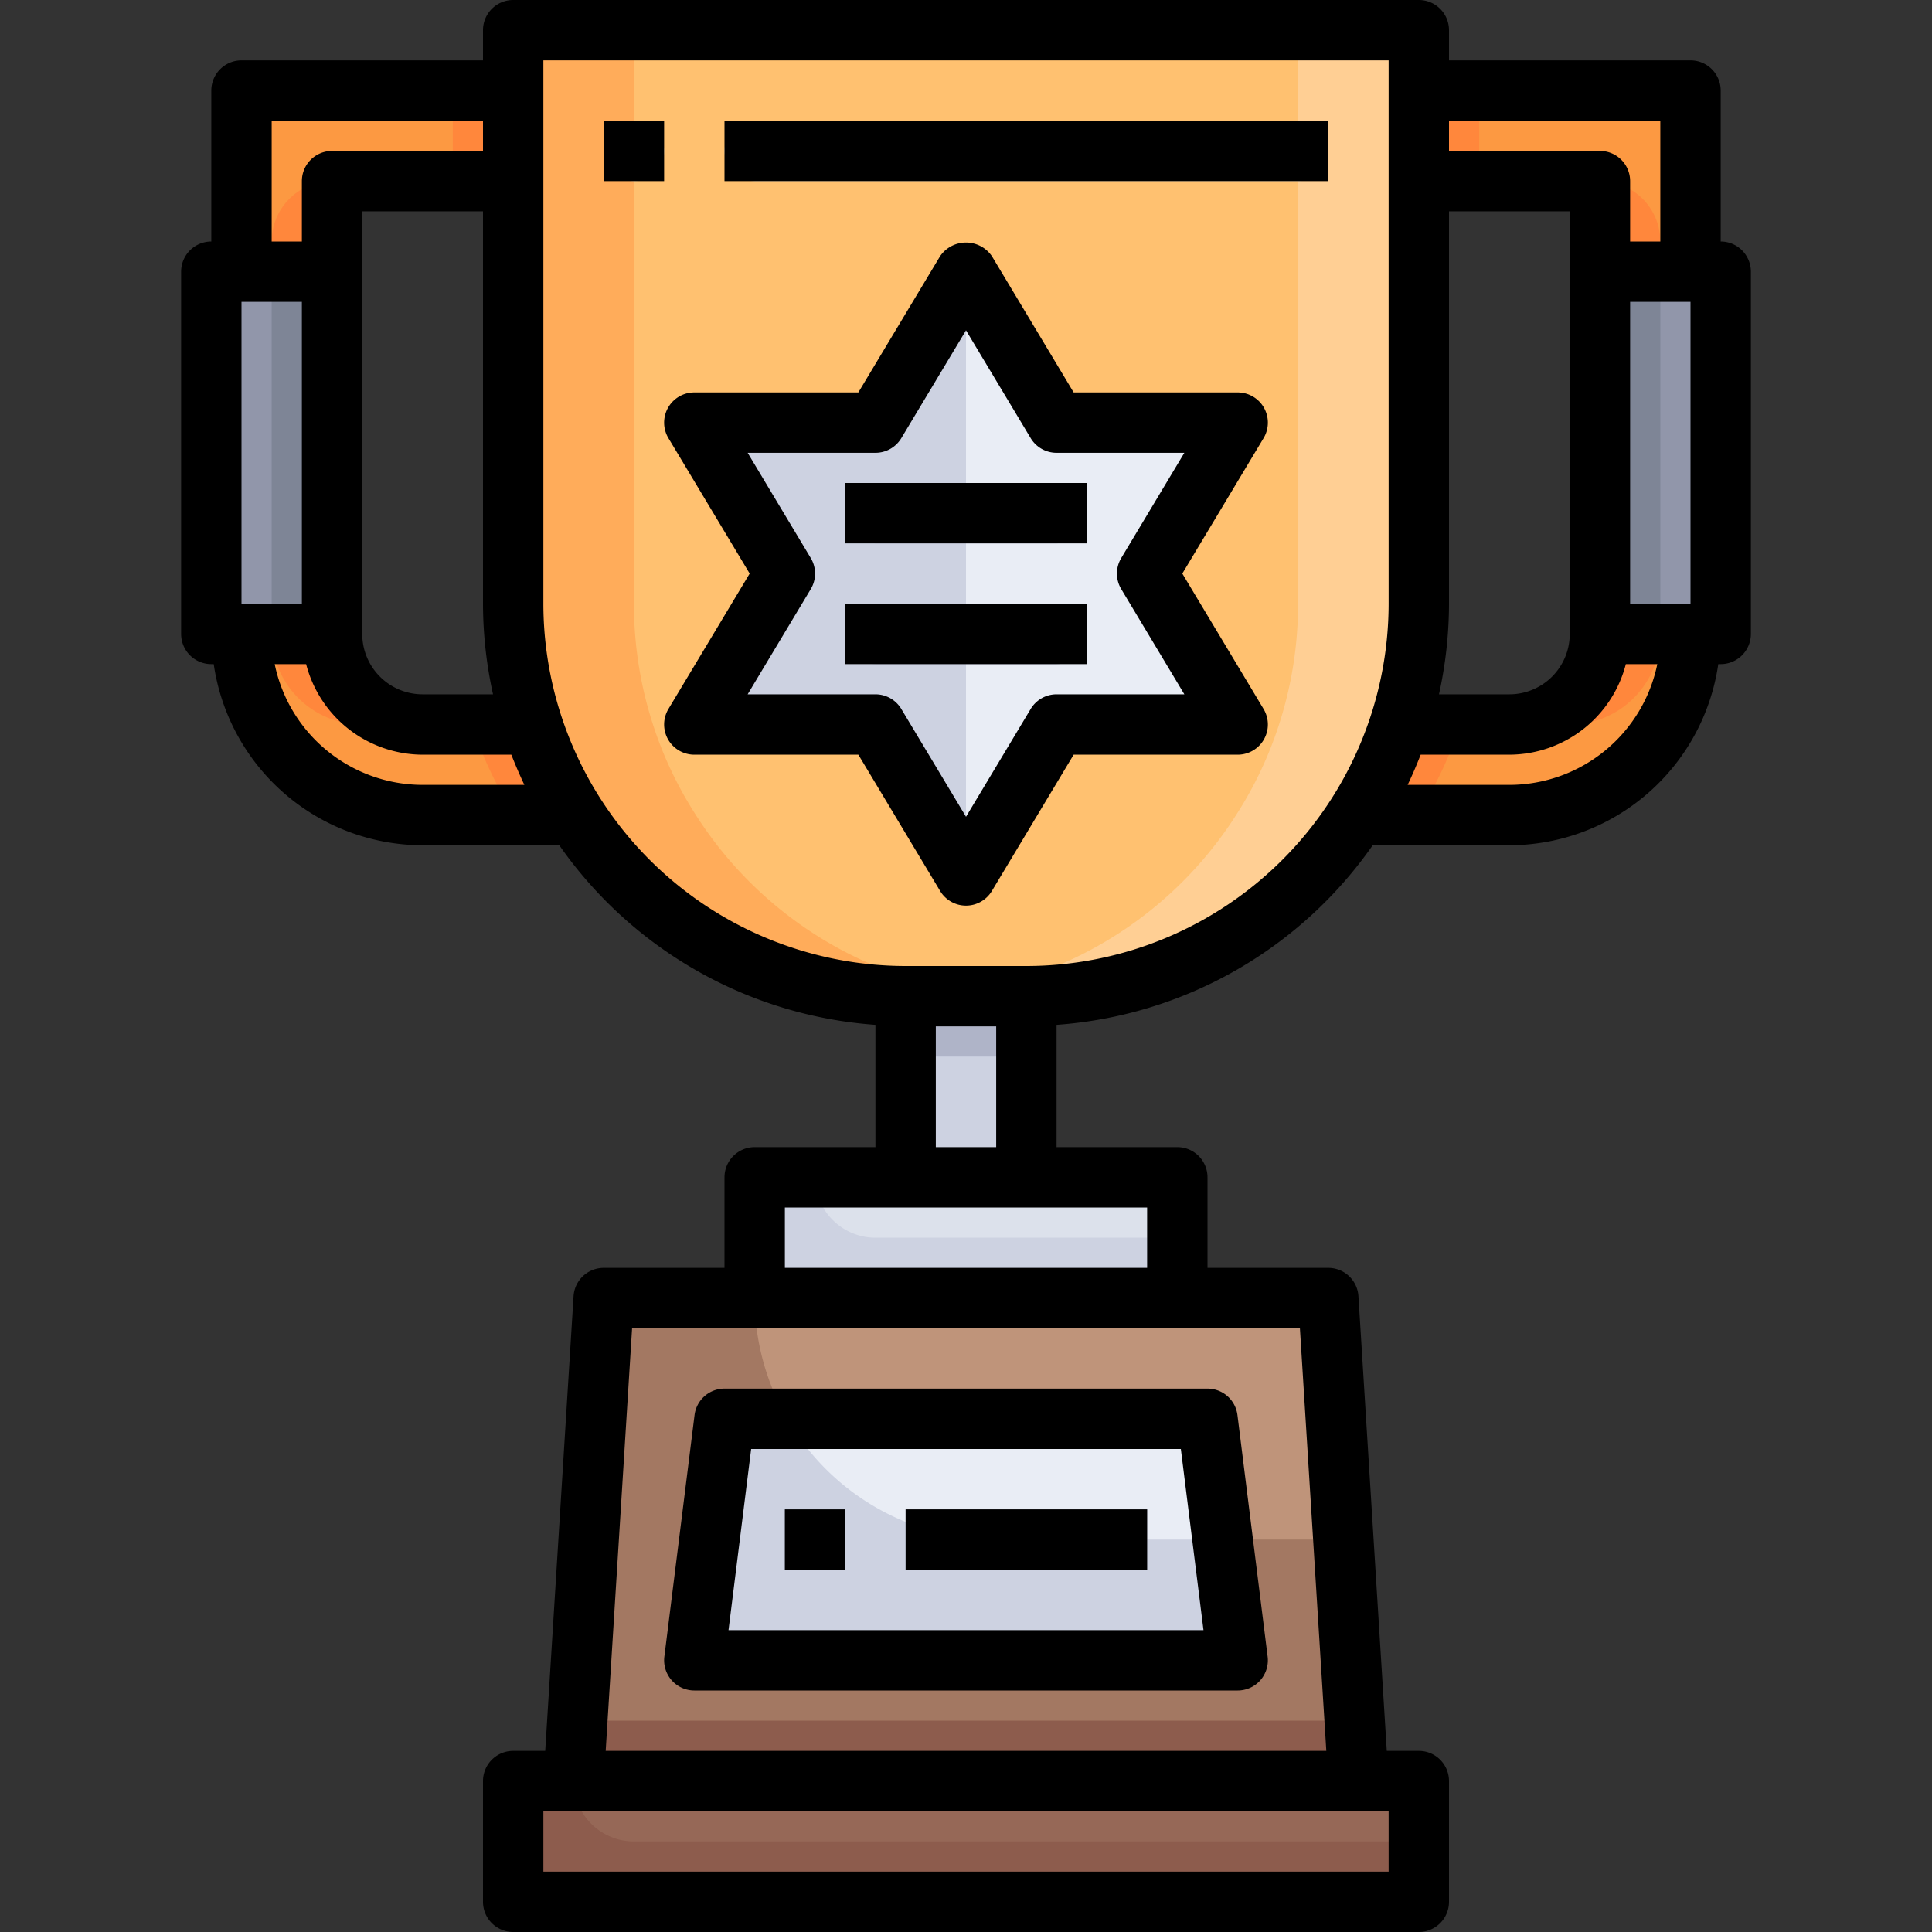 <svg xmlns="http://www.w3.org/2000/svg" viewBox="0 0 64 64"><rect x="0" y="0" width="64" height="64" fill="#333333" stroke="none"/><g id="_29-Trophy" data-name="29-Trophy"><rect x="30" y="33" width="4" height="6" style="fill:#cdd2e1"/><rect x="30" y="33" width="4" height="2" style="fill:#afb4c8"/><polygon points="57 9 57 21 56 21 53 21 53 9 56 9 57 9" style="fill:#9196aa"/><polygon points="11 9 11 21 8 21 7 21 7 9 8 9 11 9" style="fill:#9196aa"/><path d="M14,24h3.63a12.727,12.727,0,0,0,1.41,2.98L19,27H14a6,6,0,0,1-6-6h3A3,3,0,0,0,14,24Z" style="fill:#fc9942"/><path d="M12,24h2a3,3,0,0,1-3-3H9A3,3,0,0,0,12,24Z" style="fill:#ff873c"/><path d="M17.63,24h-2a12.727,12.727,0,0,0,1.41,2.98L17,27h2l.04-.02A12.727,12.727,0,0,1,17.63,24Z" style="fill:#ff873c"/><polygon points="11 6 11 9 8 9 8 3 17 3 17 6 11 6" style="fill:#fc9942"/><path d="M9,9h2V6h0A2,2,0,0,0,9,8Z" style="fill:#ff873c"/><rect x="15" y="3" width="2" height="3" style="fill:#ff873c"/><path d="M50,24a3,3,0,0,0,3-3h3a6,6,0,0,1-6,6H45l-.04-.02A12.727,12.727,0,0,0,46.37,24Z" style="fill:#fc9942"/><path d="M55,21H53a3,3,0,0,1-3,3h2A3,3,0,0,0,55,21Z" style="fill:#ff873c"/><path d="M48.37,24h-2a12.727,12.727,0,0,1-1.41,2.98L45,27h2l-.04-.02A12.727,12.727,0,0,0,48.37,24Z" style="fill:#ff873c"/><polygon points="47 3 56 3 56 9 53 9 53 6 47 6 47 3" style="fill:#fc9942"/><path d="M53,6V9h2V8a2,2,0,0,0-2-2Z" style="fill:#ff873c"/><rect x="47" y="3" width="2" height="3" style="fill:#ff873c"/><path d="M46.37,24a12.727,12.727,0,0,1-1.41,2.98A12.964,12.964,0,0,1,34,33H30a12.964,12.964,0,0,1-10.96-6.02A12.727,12.727,0,0,1,17.63,24,12.931,12.931,0,0,1,17,20V1H47V20A12.931,12.931,0,0,1,46.37,24Z" style="fill:#ffc170"/><path d="M43,1V20a12.931,12.931,0,0,1-.63,4,12.727,12.727,0,0,1-1.41,2.98A12.964,12.964,0,0,1,30,33h4a12.964,12.964,0,0,0,10.96-6.02A12.727,12.727,0,0,0,46.37,24,12.931,12.931,0,0,0,47,20V1Z" style="fill:#ffcf94"/><path d="M23.04,26.98A12.727,12.727,0,0,1,21.63,24,12.931,12.931,0,0,1,21,20V1H17V20a12.931,12.931,0,0,0,.63,4,12.727,12.727,0,0,0,1.41,2.98A12.964,12.964,0,0,0,30,33h4A12.964,12.964,0,0,1,23.04,26.98Z" style="fill:#ffac5a"/><polygon points="55 9 55 21 54.5 21 53 21 53 9 54.5 9 55 9" style="fill:#7e8596"/><polygon points="11 9 11 21 10.5 21 9 21 9 9 10.5 9 11 9" style="fill:#7e8596"/><rect x="25" y="39" width="14" height="4" style="fill:#dce1eb"/><path d="M27,39H25v4H39V41H29A2,2,0,0,1,27,39Z" style="fill:#cdd2e1"/><polygon points="47 59 47 63 17 63 17 59 19 59 45 59 47 59" style="fill:#966857"/><path d="M19,59H17v4H47V61H21A2,2,0,0,1,19,59Z" style="fill:#8d5c4d"/><polygon points="44 43 45 59 19 59 20 43 25 43 39 43 44 43" style="fill:#bf947a"/><polygon points="40 47 41 55 23 55 24 47 40 47" style="fill:#e9edf5"/><path d="M40.5,51l.5,4H23l1-8h2.079A7.955,7.955,0,0,1,25,43H20L19,59H45l-.5-8Z" style="fill:#a37862"/><path d="M26.079,47H24l-1,8H41l-.5-4H33A7.991,7.991,0,0,1,26.079,47Z" style="fill:#cdd2e1"/><rect x="26" y="50" width="2" height="2" style="fill:#9196aa"/><rect x="30" y="50" width="8" height="2" style="fill:#9196aa"/><polygon points="19.125 57 19 59 45 59 44.875 57 19.125 57" style="fill:#8d5c4d"/><rect x="20" y="4" width="2" height="2" rx="1" style="fill:#ffeccf"/><rect x="24" y="4" width="20" height="2" rx="1" style="fill:#ffeccf"/><polygon points="32 9 35 14 41 14 38 19 41 24 35 24 32 29 29 24 23 24 26 19 23 14 29 14 32 9" style="fill:#e9edf5"/><polygon points="29 14 23 14 26 19 23 24 29 24 32 29 32 9 29 14" style="fill:#cdd2e1"/><rect x="28" y="16" width="8" height="2" rx="1" style="fill:#afb4c8"/><rect x="28" y="20" width="8" height="2" rx="1" style="fill:#afb4c8"/><path d="M23,56H41a1,1,0,0,0,.992-1.124l-1-8A1,1,0,0,0,40,46H24a1,1,0,0,0-.992.876l-1,8A1,1,0,0,0,23,56Zm1.883-8H39.117l.75,6H24.133Z"/><rect x="26" y="50" width="2" height="2"/><rect x="30" y="50" width="8" height="2"/><path d="M57,8V3a1,1,0,0,0-1-1H48V1a1,1,0,0,0-1-1H17a1,1,0,0,0-1,1V2H8A1,1,0,0,0,7,3V8A1,1,0,0,0,6,9V21a1,1,0,0,0,1,1h.08A7.006,7.006,0,0,0,14,28h4.527A13.986,13.986,0,0,0,29,33.949V38H25a1,1,0,0,0-1,1v3H20a1,1,0,0,0-1,.938L18.061,58H17a1,1,0,0,0-1,1v4a1,1,0,0,0,1,1H47a1,1,0,0,0,1-1V59a1,1,0,0,0-1-1H45.939L45,42.938A1,1,0,0,0,44,42H40V39a1,1,0,0,0-1-1H35V33.949A13.986,13.986,0,0,0,45.473,28H50a7.006,7.006,0,0,0,6.92-6H57a1,1,0,0,0,1-1V9A1,1,0,0,0,57,8ZM55,4V8H54V6a1,1,0,0,0-1-1H48V4Zm1,16H54V10h2Zm-4,1a2,2,0,0,1-2,2H47.668A14,14,0,0,0,48,20V7h4V21ZM8,20V10h2V20ZM12,9V7h4V20a14,14,0,0,0,.332,3H14a2,2,0,0,1-2-2ZM9,4h7V5H11a1,1,0,0,0-1,1V8H9Zm5,22a5.009,5.009,0,0,1-4.9-4h1.041A4,4,0,0,0,14,25h2.939q.2.51.431,1ZM46,62H18V60H46Zm-2.064-4H20.064l.875-14H43.061ZM38,42H26V40H38Zm-7-4V34h2v4Zm3-6H30A12.013,12.013,0,0,1,18,20V2H46V20A12.013,12.013,0,0,1,34,32Zm16-6H46.63q.234-.491.431-1H50a4,4,0,0,0,3.858-3H54.9A5.009,5.009,0,0,1,50,26Z"/><rect x="20" y="4" width="2" height="2"/><rect x="24" y="4" width="20" height="2"/><path d="M41.87,13.507A1,1,0,0,0,41,13H35.566L32.857,8.485a1.04,1.04,0,0,0-1.714,0L28.434,13H23a1,1,0,0,0-.857,1.515L24.834,19l-2.691,4.485A1,1,0,0,0,23,25h5.434l2.709,4.515a1,1,0,0,0,1.714,0L35.566,25H41a1,1,0,0,0,.857-1.515L39.166,19l2.691-4.485A1,1,0,0,0,41.87,13.507Zm-4.727,4.978a1,1,0,0,0,0,1.03L39.233,23H35a1,1,0,0,0-.857.485L32,27.057l-2.143-3.572A1,1,0,0,0,29,23H24.767l2.09-3.485a1,1,0,0,0,0-1.03L24.767,15H29a1,1,0,0,0,.857-.485L32,10.943l2.143,3.572A1,1,0,0,0,35,15h4.233Z"/><rect x="28" y="16" width="8" height="2"/><rect x="28" y="20" width="8" height="2"/></g></svg>